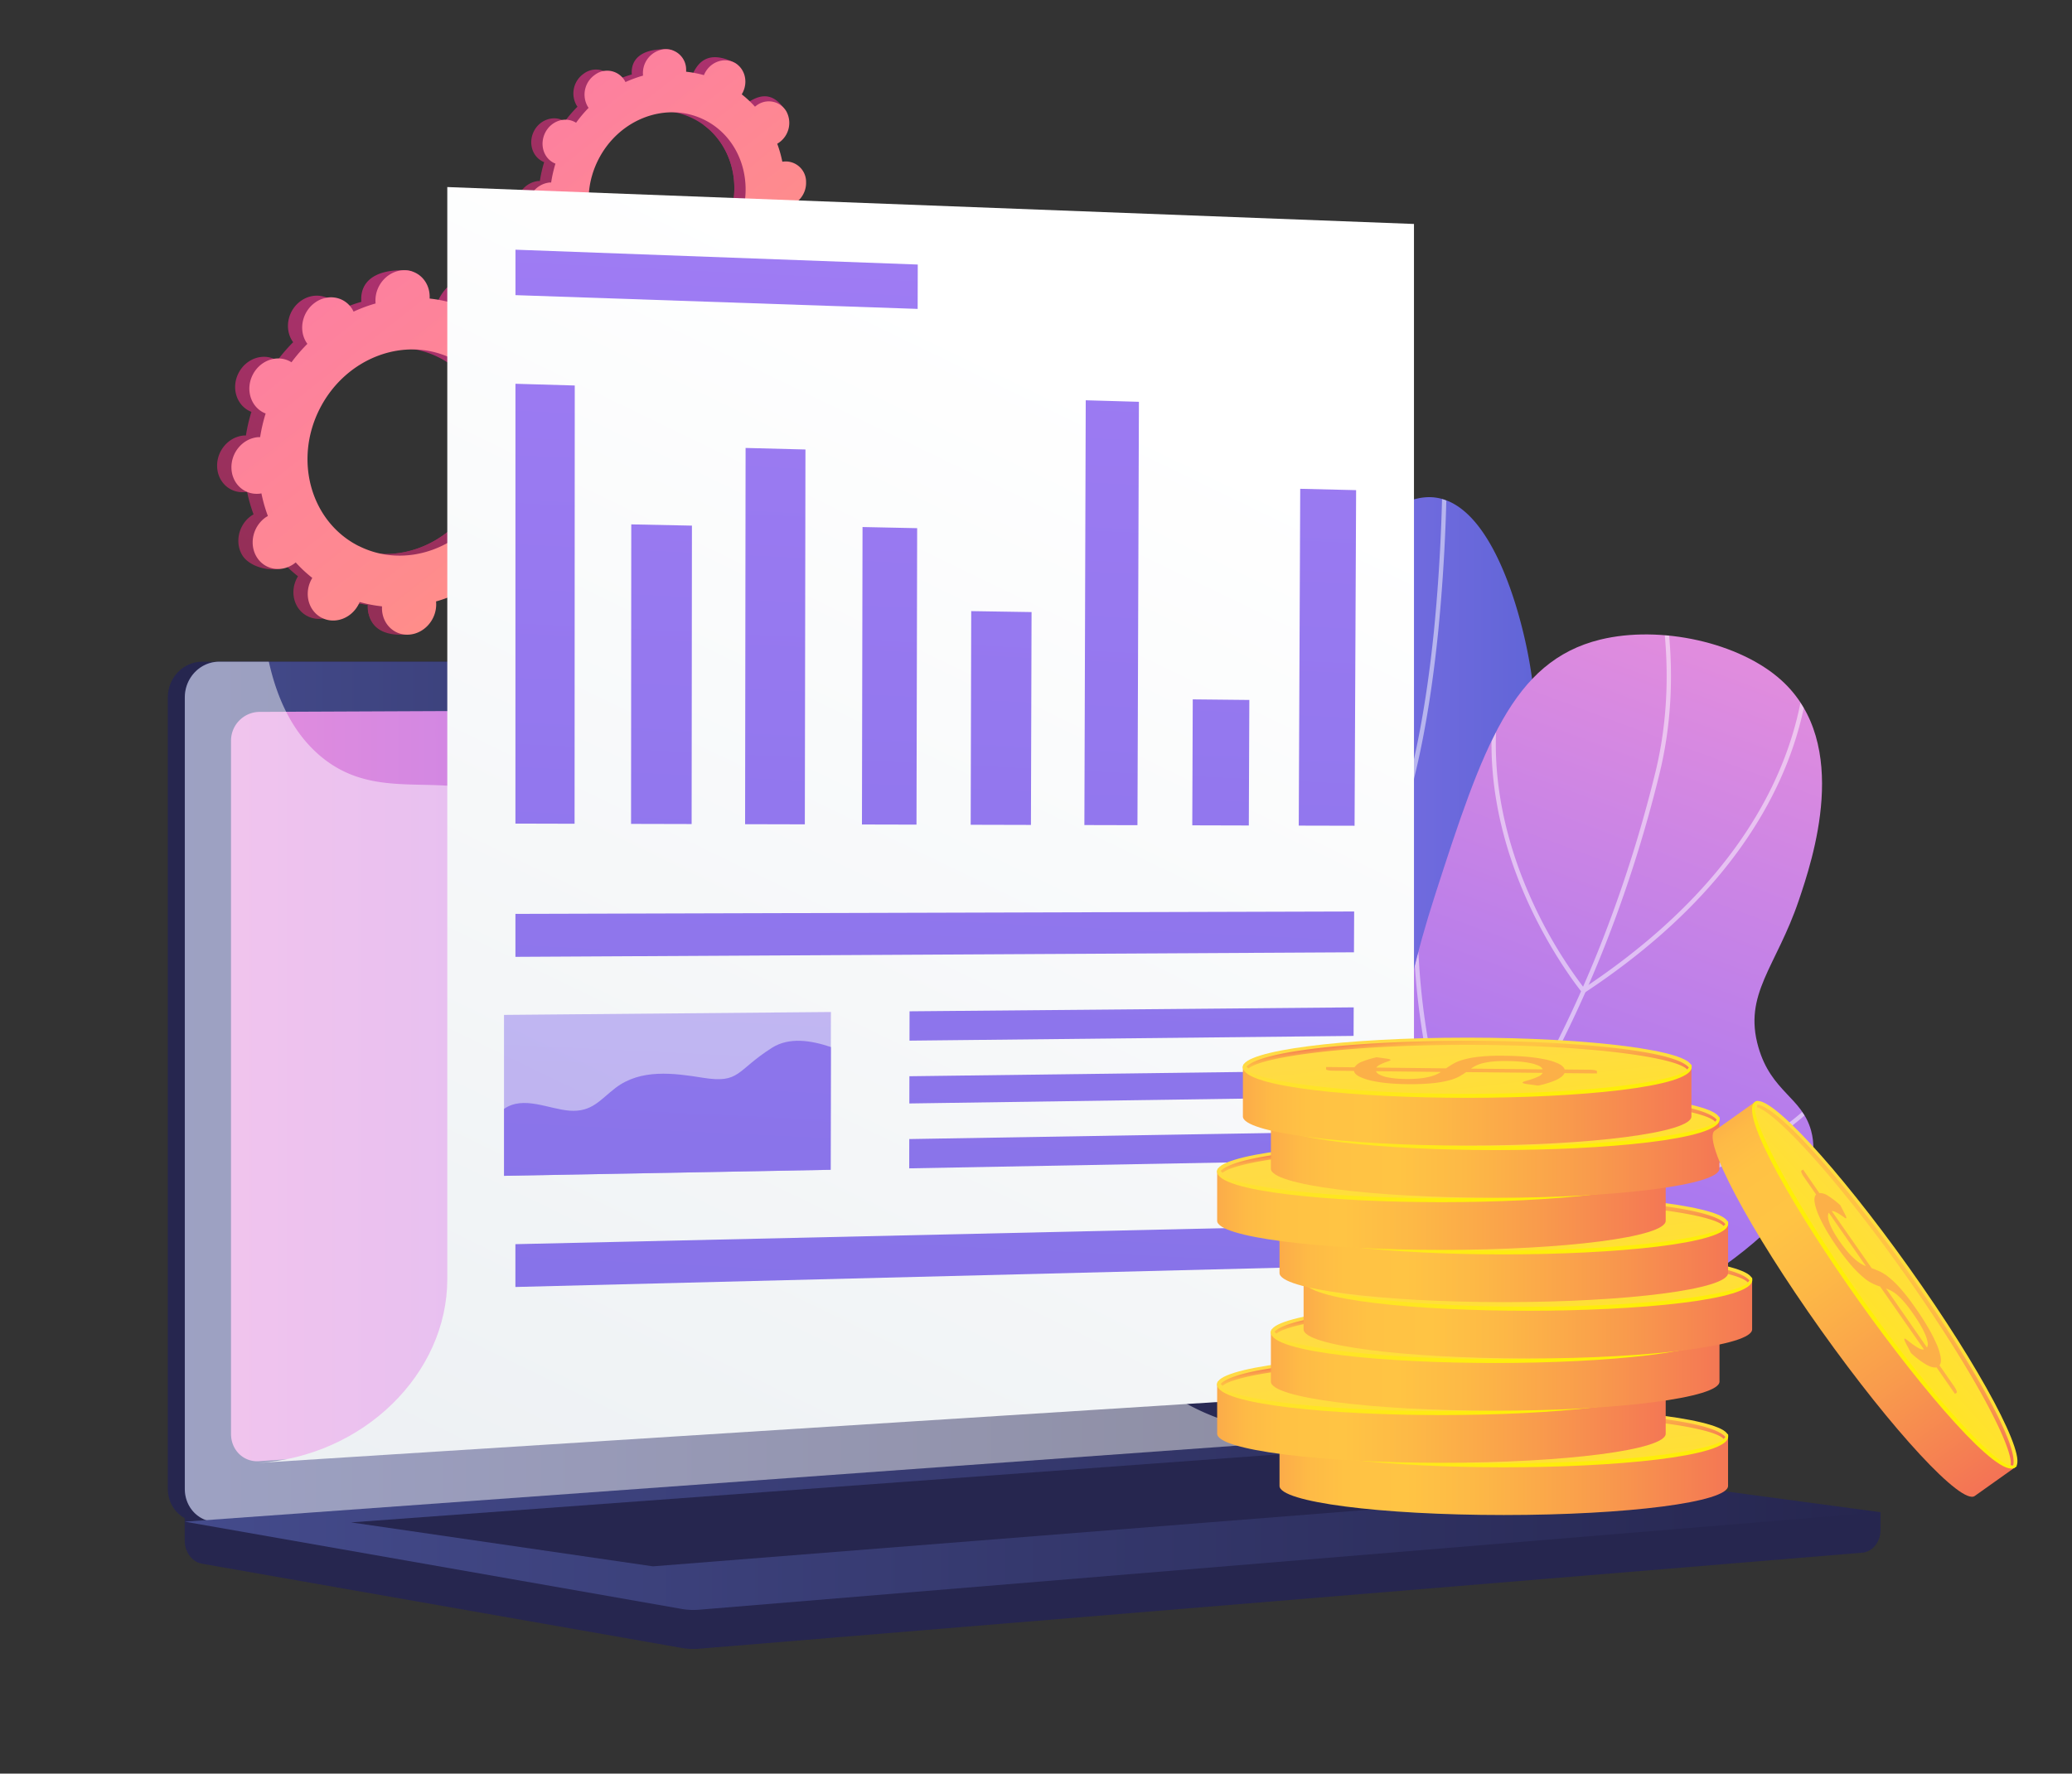 <?xml version="1.0" encoding="UTF-8"?> <svg xmlns="http://www.w3.org/2000/svg" xmlns:xlink="http://www.w3.org/1999/xlink" viewBox="0 0 961.9 823.6"><rect x="0" y="0" width="961.9" height="823.6" fill="#333333" stroke="none"/> <defs> <style>.cls-1{fill:url(#linear-gradient);}.cls-2{fill:url(#linear-gradient-2);}.cls-3{fill:url(#linear-gradient-3);}.cls-4{isolation:isolate;}.cls-5{fill:url(#linear-gradient-4);}.cls-6{fill:url(#linear-gradient-5);}.cls-7{fill:url(#linear-gradient-6);}.cls-8{fill:url(#linear-gradient-7);}.cls-9{fill:url(#linear-gradient-8);}.cls-10{fill:url(#linear-gradient-9);}.cls-11{clip-path:url(#clip-path);}.cls-12,.cls-33{opacity:0.5;}.cls-12,.cls-19{mix-blend-mode:soft-light;}.cls-13,.cls-19{fill:#fff;}.cls-14{clip-path:url(#clip-path-2);}.cls-15{clip-path:url(#clip-path-3);}.cls-16{fill:#26264f;}.cls-17{fill:url(#linear-gradient-13);}.cls-18{fill:url(#linear-gradient-14);}.cls-19{opacity:0.48;}.cls-20{fill:url(#linear-gradient-15);}.cls-21{fill:url(#linear-gradient-16);}.cls-22{fill:url(#linear-gradient-17);}.cls-23{fill:url(#linear-gradient-18);}.cls-24{fill:url(#linear-gradient-19);}.cls-25{fill:url(#linear-gradient-20);}.cls-26{fill:url(#linear-gradient-21);}.cls-27{fill:url(#linear-gradient-22);}.cls-28{fill:url(#linear-gradient-23);}.cls-29{fill:url(#linear-gradient-24);}.cls-30{fill:url(#linear-gradient-25);}.cls-31{fill:url(#linear-gradient-26);}.cls-32{fill:url(#linear-gradient-27);}.cls-33{fill:url(#linear-gradient-28);}.cls-34{fill:url(#linear-gradient-29);}.cls-35{fill:url(#linear-gradient-30);}.cls-36{fill:url(#linear-gradient-31);}.cls-37{fill:url(#linear-gradient-32);}.cls-38{fill:url(#linear-gradient-33);}.cls-39{fill:url(#linear-gradient-34);}.cls-40{fill:url(#linear-gradient-35);}.cls-41{fill:#fcb048;}.cls-42{fill:url(#linear-gradient-36);}.cls-43{fill:url(#linear-gradient-37);}.cls-44{fill:url(#linear-gradient-38);}.cls-45{fill:url(#linear-gradient-39);}.cls-46{fill:url(#linear-gradient-40);}.cls-47{fill:url(#linear-gradient-41);}.cls-48{fill:url(#linear-gradient-42);}.cls-49{fill:url(#linear-gradient-43);}.cls-50{fill:url(#linear-gradient-44);}.cls-51{fill:url(#linear-gradient-45);}.cls-52{fill:url(#linear-gradient-46);}.cls-53{fill:url(#linear-gradient-47);}.cls-54{fill:url(#linear-gradient-48);}.cls-55{fill:url(#linear-gradient-49);}.cls-56{fill:url(#linear-gradient-50);}.cls-57{fill:url(#linear-gradient-51);}.cls-58{fill:url(#linear-gradient-52);}.cls-59{fill:url(#linear-gradient-53);}.cls-60{fill:url(#linear-gradient-54);}.cls-61{fill:url(#linear-gradient-55);}.cls-62{fill:url(#linear-gradient-56);}.cls-63{fill:url(#linear-gradient-57);}.cls-64{fill:url(#linear-gradient-58);}.cls-65{fill:url(#linear-gradient-59);}.cls-66{fill:url(#linear-gradient-60);}.cls-67{fill:url(#linear-gradient-61);}.cls-68{fill:url(#linear-gradient-62);}.cls-69{fill:url(#linear-gradient-63);}.cls-70{fill:url(#linear-gradient-64);}.cls-71{fill:url(#linear-gradient-65);}.cls-72{fill:url(#linear-gradient-66);}.cls-73{fill:url(#linear-gradient-67);}.cls-74{fill:url(#linear-gradient-68);}</style> <linearGradient id="linear-gradient" x1="433.96" y1="409.13" x2="713.35" y2="409.13" gradientUnits="userSpaceOnUse"> <stop offset="0" stop-color="#aa80f9"></stop> <stop offset="1" stop-color="#6165d7"></stop> </linearGradient> <linearGradient id="linear-gradient-2" x1="813.64" y1="298.82" x2="691.57" y2="626.49" gradientUnits="userSpaceOnUse"> <stop offset="0" stop-color="#e38ddd"></stop> <stop offset="1" stop-color="#9571f6"></stop> </linearGradient> <linearGradient id="linear-gradient-3" x1="591.96" y1="639.99" x2="758.99" y2="639.99" gradientUnits="userSpaceOnUse"> <stop offset="0" stop-color="#ff9085"></stop> <stop offset="1" stop-color="#fb6fbb"></stop> </linearGradient> <linearGradient id="linear-gradient-4" x1="208.06" y1="148.13" x2="88.72" y2="427.38" gradientUnits="userSpaceOnUse"> <stop offset="0" stop-color="#ab316d"></stop> <stop offset="1" stop-color="#792d3d"></stop> </linearGradient> <linearGradient id="linear-gradient-5" x1="249.17" y1="165.7" x2="129.83" y2="444.95" xlink:href="#linear-gradient-4"></linearGradient> <linearGradient id="linear-gradient-6" x1="252.23" y1="290.92" x2="19.33" y2="-4.09" xlink:href="#linear-gradient-3"></linearGradient> <linearGradient id="linear-gradient-7" x1="325.35" y1="40.91" x2="230.18" y2="263.6" xlink:href="#linear-gradient-4"></linearGradient> <linearGradient id="linear-gradient-8" x1="358.13" y1="54.92" x2="262.96" y2="277.61" xlink:href="#linear-gradient-4"></linearGradient> <linearGradient id="linear-gradient-9" x1="360.57" y1="154.78" x2="174.84" y2="-80.48" xlink:href="#linear-gradient-3"></linearGradient> <clipPath id="clip-path"> <path class="cls-1" d="M557.27,667c11.31-30.17,23.25-76,13.42-127.61-12.9-67.69-51.94-85.84-99-188-29.75-64.59-49.86-110-29.47-149.62,16-31.07,54.92-54.9,88.19-49.84,27.67,4.2,54.65,28.88,69.05,48.89,11.73,16.31,15.73,30.39,30.6,34.69,15.19,4.4,23.82-6.59,37.11-4.34,26.95,4.57,38.95,57.85,40.9,66.46,21.58,95.79-28.78,192.44-51.25,234.34A594.87,594.87,0,0,1,557.27,667Z"></path> </clipPath> <clipPath id="clip-path-2"> <path class="cls-2" d="M562.06,658.54c50.87-.16,115.66-7.62,177.49-36.33,15.78-7.33,113.26-52.59,101.26-97.07-4.23-15.67-18.48-18-24.5-38.86-7.13-24.71,8.3-37.24,18.77-68.22,6.25-18.49,24.55-72.6-8.05-102.13-19.48-17.65-56.26-25.73-84.12-18.93-40.86,10-54.55,50-76.54,118.08-19.49,60.37-14.18,75.08-29,118.31C626.41,565.47,605.58,609.7,562.06,658.54Z"></path> </clipPath> <clipPath id="clip-path-3"> <path class="cls-3" d="M592,681.43c-.13-5.17-.43-35.64,22-54.31,18.78-15.63,43.29-14.5,49-14.23,22.86,1.06,28.52,11.65,42.59,6.83,16.7-5.73,17.86-23.8,31.2-24.23,9.2-.3,18.39,8,21.2,16.55,4.94,15-8.57,34.5-24.3,42.18-21.68,10.59-35.89-6.87-61.52,3.84-14.89,6.23-14.6,14-30.19,21C623.84,687.08,605.13,684.75,592,681.43Z"></path> </clipPath> <linearGradient id="linear-gradient-13" x1="85.76" y1="507" x2="608.32" y2="507" gradientUnits="userSpaceOnUse"> <stop offset="0" stop-color="#444b8c"></stop> <stop offset="1" stop-color="#26264f"></stop> </linearGradient> <linearGradient id="linear-gradient-14" x1="107.22" y1="503.57" x2="590.65" y2="503.57" xlink:href="#linear-gradient-2"></linearGradient> <linearGradient id="linear-gradient-15" x1="85.76" y1="707.93" x2="872.97" y2="707.93" xlink:href="#linear-gradient-13"></linearGradient> <linearGradient id="linear-gradient-16" x1="509.5" y1="177.65" x2="215.5" y2="785.65" gradientUnits="userSpaceOnUse"> <stop offset="0" stop-color="#fff"></stop> <stop offset="1" stop-color="#ebeff2"></stop> </linearGradient> <linearGradient id="linear-gradient-17" x1="272.55" y1="-128.27" x2="200.54" y2="1377.89" xlink:href="#linear-gradient"></linearGradient> <linearGradient id="linear-gradient-18" x1="328.04" y1="-125.61" x2="256.03" y2="1380.54" xlink:href="#linear-gradient"></linearGradient> <linearGradient id="linear-gradient-19" x1="379.89" y1="-123.13" x2="307.88" y2="1383.02" xlink:href="#linear-gradient"></linearGradient> <linearGradient id="linear-gradient-20" x1="433.71" y1="-120.56" x2="361.71" y2="1385.59" xlink:href="#linear-gradient"></linearGradient> <linearGradient id="linear-gradient-21" x1="486.33" y1="-118.05" x2="414.32" y2="1388.11" xlink:href="#linear-gradient"></linearGradient> <linearGradient id="linear-gradient-22" x1="535.18" y1="-115.71" x2="463.17" y2="1390.44" xlink:href="#linear-gradient"></linearGradient> <linearGradient id="linear-gradient-23" x1="589.07" y1="-113.13" x2="517.07" y2="1393.02" xlink:href="#linear-gradient"></linearGradient> <linearGradient id="linear-gradient-24" x1="636.12" y1="-110.88" x2="564.11" y2="1395.27" xlink:href="#linear-gradient"></linearGradient> <linearGradient id="linear-gradient-25" x1="460.34" y1="-119.29" x2="388.33" y2="1386.87" xlink:href="#linear-gradient"></linearGradient> <linearGradient id="linear-gradient-26" x1="467.13" y1="-118.97" x2="395.12" y2="1387.19" xlink:href="#linear-gradient"></linearGradient> <linearGradient id="linear-gradient-27" x1="344.82" y1="-124.81" x2="272.82" y2="1381.34" xlink:href="#linear-gradient"></linearGradient> <linearGradient id="linear-gradient-28" x1="340.02" y1="-125.04" x2="268.01" y2="1381.11" xlink:href="#linear-gradient"></linearGradient> <linearGradient id="linear-gradient-29" x1="341.06" y1="-124.99" x2="269.05" y2="1381.16" xlink:href="#linear-gradient"></linearGradient> <linearGradient id="linear-gradient-30" x1="553.53" y1="-114.84" x2="481.52" y2="1391.33" xlink:href="#linear-gradient"></linearGradient> <linearGradient id="linear-gradient-31" x1="554.83" y1="-114.77" x2="482.82" y2="1391.38" xlink:href="#linear-gradient"></linearGradient> <linearGradient id="linear-gradient-32" x1="556.12" y1="-114.71" x2="484.11" y2="1391.45" xlink:href="#linear-gradient"></linearGradient> <linearGradient id="linear-gradient-33" x1="576.19" y1="685.22" x2="815.74" y2="685.22" gradientUnits="userSpaceOnUse"> <stop offset="0" stop-color="#f57e53"></stop> <stop offset="0" stop-color="#f68252"></stop> <stop offset="0.04" stop-color="#f99a4d"></stop> <stop offset="0.08" stop-color="#fcad49"></stop> <stop offset="0.13" stop-color="#feba46"></stop> <stop offset="0.2" stop-color="#ffc244"></stop> <stop offset="0.32" stop-color="#ffc444"></stop> <stop offset="0.45" stop-color="#fdb946"></stop> <stop offset="0.69" stop-color="#f99c4c"></stop> <stop offset="1" stop-color="#f36f56"></stop> </linearGradient> <linearGradient id="linear-gradient-34" x1="697.07" y1="658.23" x2="709.7" y2="763.95" gradientUnits="userSpaceOnUse"> <stop offset="0" stop-color="#ffdb44"></stop> <stop offset="1" stop-color="#feef06"></stop> </linearGradient> <linearGradient id="linear-gradient-35" x1="696.52" y1="653.52" x2="700.4" y2="685.99" xlink:href="#linear-gradient-34"></linearGradient> <linearGradient id="linear-gradient-36" x1="5886.84" y1="-3220.18" x2="5890.7" y2="-3187.83" gradientTransform="translate(6587 -2537.6) rotate(180)" gradientUnits="userSpaceOnUse"> <stop offset="0" stop-color="#f36f56"></stop> <stop offset="0.31" stop-color="#f99c4c"></stop> <stop offset="0.55" stop-color="#fdb946"></stop> <stop offset="0.68" stop-color="#ffc444"></stop> <stop offset="0.8" stop-color="#ffc244"></stop> <stop offset="0.87" stop-color="#feba46"></stop> <stop offset="0.92" stop-color="#fcad49"></stop> <stop offset="0.96" stop-color="#f99a4d"></stop> <stop offset="1" stop-color="#f68252"></stop> <stop offset="1" stop-color="#f57e53"></stop> </linearGradient> <linearGradient id="linear-gradient-37" x1="547.25" y1="660.96" x2="786.8" y2="660.96" xlink:href="#linear-gradient-33"></linearGradient> <linearGradient id="linear-gradient-38" x1="668.13" y1="633.98" x2="680.76" y2="739.7" xlink:href="#linear-gradient-34"></linearGradient> <linearGradient id="linear-gradient-39" x1="667.58" y1="629.26" x2="671.46" y2="661.73" xlink:href="#linear-gradient-34"></linearGradient> <linearGradient id="linear-gradient-40" x1="5915.78" y1="-3195.93" x2="5919.65" y2="-3163.57" xlink:href="#linear-gradient-36"></linearGradient> <linearGradient id="linear-gradient-41" x1="572.22" y1="636.78" x2="811.77" y2="636.78" xlink:href="#linear-gradient-33"></linearGradient> <linearGradient id="linear-gradient-42" x1="693.1" y1="609.79" x2="705.73" y2="715.51" xlink:href="#linear-gradient-34"></linearGradient> <linearGradient id="linear-gradient-43" x1="692.55" y1="605.08" x2="696.43" y2="637.55" xlink:href="#linear-gradient-34"></linearGradient> <linearGradient id="linear-gradient-44" x1="5890.81" y1="-3171.74" x2="5894.67" y2="-3139.39" xlink:href="#linear-gradient-36"></linearGradient> <linearGradient id="linear-gradient-45" x1="587.38" y1="612.52" x2="826.93" y2="612.52" xlink:href="#linear-gradient-33"></linearGradient> <linearGradient id="linear-gradient-46" x1="708.25" y1="585.54" x2="720.88" y2="691.26" xlink:href="#linear-gradient-34"></linearGradient> <linearGradient id="linear-gradient-47" x1="707.71" y1="580.82" x2="711.58" y2="613.29" xlink:href="#linear-gradient-34"></linearGradient> <linearGradient id="linear-gradient-48" x1="5875.65" y1="-3147.49" x2="5879.52" y2="-3115.13" xlink:href="#linear-gradient-36"></linearGradient> <linearGradient id="linear-gradient-49" x1="576.19" y1="586.35" x2="815.74" y2="586.35" xlink:href="#linear-gradient-33"></linearGradient> <linearGradient id="linear-gradient-50" x1="697.07" y1="559.37" x2="709.7" y2="665.09" xlink:href="#linear-gradient-34"></linearGradient> <linearGradient id="linear-gradient-51" x1="696.52" y1="554.65" x2="700.4" y2="587.12" xlink:href="#linear-gradient-34"></linearGradient> <linearGradient id="linear-gradient-52" x1="5886.84" y1="-3121.32" x2="5890.7" y2="-3088.96" xlink:href="#linear-gradient-36"></linearGradient> <linearGradient id="linear-gradient-53" x1="547.25" y1="562.09" x2="786.8" y2="562.09" xlink:href="#linear-gradient-33"></linearGradient> <linearGradient id="linear-gradient-54" x1="668.13" y1="535.11" x2="680.76" y2="640.83" xlink:href="#linear-gradient-34"></linearGradient> <linearGradient id="linear-gradient-55" x1="667.58" y1="530.4" x2="671.46" y2="562.86" xlink:href="#linear-gradient-34"></linearGradient> <linearGradient id="linear-gradient-56" x1="5915.78" y1="-3097.06" x2="5919.65" y2="-3064.71" xlink:href="#linear-gradient-36"></linearGradient> <linearGradient id="linear-gradient-57" x1="572.22" y1="537.91" x2="811.77" y2="537.91" xlink:href="#linear-gradient-33"></linearGradient> <linearGradient id="linear-gradient-58" x1="693.1" y1="510.93" x2="705.73" y2="616.65" xlink:href="#linear-gradient-34"></linearGradient> <linearGradient id="linear-gradient-59" x1="692.55" y1="506.21" x2="696.43" y2="538.68" xlink:href="#linear-gradient-34"></linearGradient> <linearGradient id="linear-gradient-60" x1="5890.81" y1="-3072.87" x2="5894.67" y2="-3040.52" xlink:href="#linear-gradient-36"></linearGradient> <linearGradient id="linear-gradient-61" x1="559.23" y1="513.65" x2="798.78" y2="513.65" xlink:href="#linear-gradient-33"></linearGradient> <linearGradient id="linear-gradient-62" x1="680.11" y1="486.67" x2="692.74" y2="592.39" xlink:href="#linear-gradient-34"></linearGradient> <linearGradient id="linear-gradient-63" x1="679.56" y1="481.95" x2="683.44" y2="514.42" xlink:href="#linear-gradient-34"></linearGradient> <linearGradient id="linear-gradient-64" x1="5903.8" y1="-3048.62" x2="5907.66" y2="-3016.27" xlink:href="#linear-gradient-36"></linearGradient> <linearGradient id="linear-gradient-65" x1="3525.23" y1="2191.47" x2="3764.78" y2="2191.47" gradientTransform="matrix(0.58, 0.81, -0.81, 0.58, 532.26, -3635.16)" xlink:href="#linear-gradient-33"></linearGradient> <linearGradient id="linear-gradient-66" x1="3646.1" y1="2164.49" x2="3658.73" y2="2270.2" gradientTransform="matrix(0.58, 0.81, -0.81, 0.58, 532.26, -3635.16)" xlink:href="#linear-gradient-34"></linearGradient> <linearGradient id="linear-gradient-67" x1="3645.55" y1="2159.78" x2="3649.43" y2="2192.24" gradientTransform="matrix(0.58, 0.81, -0.81, 0.58, 532.26, -3635.16)" xlink:href="#linear-gradient-34"></linearGradient> <linearGradient id="linear-gradient-68" x1="2938.37" y1="-4726.89" x2="2942.23" y2="-4694.55" gradientTransform="matrix(-0.58, -0.81, 0.81, -0.58, 6418.67, 262)" xlink:href="#linear-gradient-36"></linearGradient> </defs> <g class="cls-4"> <g id="Metaphor_illustration" data-name="Metaphor illustration"> <path class="cls-5" d="M235.79,251.76c6.09,3.09,13.74.25,17.09-6.34s1.13-14.45-5-17.54c-.32-.16-.64-.29-1-.42a77.18,77.18,0,0,0,2.55-11,9.48,9.48,0,0,0,1.06,0c6.95-.62,12.46-7,12.31-14.26s-5.89-12.63-12.84-12c-.36,0-.72.09-1.07.15a70.58,70.58,0,0,0-3-10.51c.32-.19.64-.38.95-.6,5.94-4.16,7.84-12.38,4.24-18.36s-11.33-7.44-17.28-3.27c-.3.21-.59.44-.87.67a62.62,62.62,0,0,0-7.71-7.19c.2-.32.39-.65.56-1,3.35-6.59,7.72-13.8,1.59-16.79-14.2-6.93-20.29-1-23.64,5.59-.18.34-.32.69-.47,1a62.68,62.68,0,0,0-10.36-2c0-.37,0-.73,0-1.1-.14-7.26,2-11.19-5-11.32-15.21-.3-20.34,6.3-20.2,13.56,0,.38,0,.75.08,1.12a70.14,70.14,0,0,0-10.24,3.8c-.16-.33-.32-.65-.51-1-3.6-6-11.34-7.44-17.28-3.28s-7.85,12.39-4.25,18.36c.19.31.39.59.6.87a78,78,0,0,0-7.38,8.56c-.29-.18-.59-.36-.91-.52-6.09-3.1-13.74-.26-17.09,6.34s-1.12,14.44,5,17.54c.31.16.64.29,1,.42a77.41,77.41,0,0,0-2.56,11c-.35,0-.7,0-1.05,0-6.95.62-12.47,7-12.32,14.26s5.9,12.64,12.84,12c.37,0,.72-.09,1.08-.15a70.89,70.89,0,0,0,3,10.51c-.32.18-.63.38-1,.59-5.94,4.17-7.84,12.39-4.24,18.36s15.52,8.75,21.46,4.59c.31-.21-3.59-1.75-3.3-2a62.61,62.61,0,0,0,7.7,7.2c-.19.32-.38.65-.56,1-3.34,6.59-1.12,14.44,5,17.53s13.74.26,17.09-6.34c.17-.34.32-.68.46-1a63.94,63.94,0,0,0,10.36,2c0,.36,0,.73,0,1.1.15,7.26,5.9,12.64,12.84,12s12.47-7,12.32-14.26c0-.38,0-.75-.08-1.12a69.71,69.71,0,0,0,10.24-3.8c.16.32.33.65.51,1,3.6,6,11.34,7.44,17.29,3.27s7.84-12.38,4.24-18.35c-.18-.31-.39-.6-.59-.88a76.06,76.06,0,0,0,7.37-8.56C235.18,251.42,235.48,251.6,235.79,251.76Zm-75.91,1c-22.11-11.22-30.18-39.73-18-63.67s39.94-34.25,62.05-23,30.18,39.74,18,63.68S182,264,159.88,252.72Z"></path> <path class="cls-6" d="M250.57,216.41c6.95-.62,12.46-7,12.31-14.26s-5.89-12.63-12.84-12c-.36,0-.72.09-1.07.15a70.58,70.58,0,0,0-3-10.51c.32-.19.64-.38.95-.6,5.94-4.16,13.3-14.23,9.1-19.8-8-10.58-16.19-6-22.14-1.83-.3.21-.59.44-.87.67a62.62,62.62,0,0,0-7.71-7.19c.2-.32.39-.65.56-1a13.86,13.86,0,0,0,.78-10.91q-8.61,15.17-17,30.46C227.33,182.51,233,208,221.92,229.7c-9.34,18.4-27.91,28.74-46,27.44-.81,2.1-1.6,4.21-2.47,6.29-2.35,5.63-5,11.16-7.69,16.67,1.68.32,3.37.57,5.06.74,0,.37,0,.74,0,1.11.15,7.26,4.55,13.42,17.14,12.75,7-.36,8.17-7.74,8-15,0-.38,0-.75-.08-1.12a69.71,69.71,0,0,0,10.24-3.8c.16.32.33.65.51,1,3.6,6,16.09,8.51,22,4.35s3.09-13.46-.51-19.43c-.18-.31-.39-.6-.59-.88a76.06,76.06,0,0,0,7.37-8.56c.3.19.6.37.91.53,6.09,3.09,13.74.25,17.09-6.34s1.13-14.45-5-17.54c-.32-.16-.64-.29-1-.42a77.18,77.18,0,0,0,2.55-11A9.48,9.48,0,0,0,250.57,216.41Z"></path> <path class="cls-7" d="M242.34,252.5c6.09,3.1,13.74.26,17.09-6.34s1.13-14.44-5-17.53a10.11,10.11,0,0,0-1-.43,77.05,77.05,0,0,0,2.55-11c.35,0,.7,0,1.06,0,6.95-.62,12.46-7,12.31-14.26s-5.89-12.64-12.84-12c-.36,0-.72.09-1.07.15a70.92,70.92,0,0,0-3-10.51c.32-.18.64-.38,1-.59,5.94-4.17,7.84-12.39,4.24-18.36s-11.33-7.44-17.28-3.28c-.3.21-.59.44-.87.68a62.7,62.7,0,0,0-7.71-7.2,10.56,10.56,0,0,0,.56-1c3.35-6.59,1.13-14.44-5-17.53s-13.74-.26-17.09,6.34c-.18.34-.32.69-.47,1a62.66,62.66,0,0,0-10.36-2c0-.37,0-.74,0-1.11-.14-7.26-5.89-12.64-12.84-12s-12.46,7-12.32,14.26c0,.38,0,.75.08,1.12a70.14,70.14,0,0,0-10.24,3.8c-.16-.32-.32-.64-.51-1-3.6-6-11.34-7.44-17.28-3.27s-7.85,12.38-4.25,18.35c.19.31.39.6.6.88a76.14,76.14,0,0,0-7.38,8.56,9,9,0,0,0-.91-.53c-6.09-3.09-13.74-.25-17.09,6.34s-1.12,14.45,5,17.54a9,9,0,0,0,1,.42,77.22,77.22,0,0,0-2.56,11c-.35,0-.7,0-1,0-7,.62-12.47,7-12.32,14.26s5.9,12.63,12.84,12c.37,0,.72-.09,1.08-.16a70.55,70.55,0,0,0,3,10.51c-.32.19-.64.38-1,.6-5.94,4.16-7.84,12.38-4.24,18.36s11.34,7.44,17.28,3.28c.31-.22.59-.45.88-.68a62.53,62.53,0,0,0,7.7,7.19c-.19.32-.38.65-.56,1-3.34,6.6-1.12,14.45,5,17.54s13.74.25,17.09-6.34c.17-.34.32-.69.46-1a61.86,61.86,0,0,0,10.36,2c0,.37,0,.73,0,1.11.15,7.25,5.9,12.63,12.84,12s12.47-7,12.32-14.26c0-.38,0-.75-.08-1.12a69.71,69.71,0,0,0,10.24-3.8q.24.5.51,1c3.6,6,11.34,7.44,17.28,3.28s7.85-12.38,4.25-18.36c-.18-.3-.39-.59-.59-.87a77,77,0,0,0,7.37-8.56C241.73,252.16,242,252.34,242.34,252.5Zm-75.91,1c-22.11-11.23-30.18-39.74-18-63.68s39.94-34.25,62-23,30.18,39.73,18,63.67S188.54,264.69,166.43,253.47Z"></path> <path class="cls-8" d="M347.47,123.55c4.85,2.47,10.95.2,13.62-5.06s.9-11.52-4-14a7.35,7.35,0,0,0-.76-.34,62.29,62.29,0,0,0,2-8.78,8,8,0,0,0,.84,0A11.16,11.16,0,0,0,369.07,84c-.12-5.79-4.7-10.08-10.24-9.58a8.09,8.09,0,0,0-.86.12,56.55,56.55,0,0,0-2.37-8.38c.25-.15.51-.31.76-.48A11.17,11.17,0,0,0,359.74,51,9.46,9.46,0,0,0,346,48.42c-.24.17-.47.35-.7.54a49.28,49.28,0,0,0-6.15-5.74c.16-.26.31-.52.45-.79,2.67-5.26,6.16-11,1.27-13.39-11.33-5.53-16.19-.8-18.86,4.46-.13.27-.25.55-.37.83a49.94,49.94,0,0,0-8.26-1.58c0-.29,0-.58,0-.88-.12-5.79,1.6-8.92-4-9-12.13-.23-16.22,5-16.11,10.82,0,.3,0,.6.06.89a55.26,55.26,0,0,0-8.16,3c-.13-.26-.26-.52-.41-.76A9.46,9.46,0,0,0,271,34.2a11.18,11.18,0,0,0-3.39,14.64,7.18,7.18,0,0,0,.48.7,61.62,61.62,0,0,0-5.89,6.83,6.44,6.44,0,0,0-.72-.42c-4.86-2.47-11-.21-13.63,5s-.9,11.52,4,14c.25.13.51.23.77.34a59.8,59.8,0,0,0-2,8.77q-.42,0-.84,0a11.19,11.19,0,0,0-9.83,11.38,9.47,9.47,0,0,0,10.25,9.58c.29,0,.57-.07.85-.12a56.58,56.58,0,0,0,2.38,8.38c-.26.15-.51.3-.76.47a11.19,11.19,0,0,0-3.39,14.65c2.88,4.76,12.38,7,17.12,3.65.24-.17-2.86-1.4-2.64-1.58a50.72,50.72,0,0,0,6.15,5.74q-.24.38-.45.78c-2.67,5.26-.89,11.53,4,14s11,.2,13.63-5.06a8.58,8.58,0,0,0,.37-.82,50.31,50.31,0,0,0,8.26,1.57c0,.3,0,.59,0,.89a9.46,9.46,0,0,0,10.24,9.58,11.17,11.17,0,0,0,9.82-11.37,8.67,8.67,0,0,0-.06-.89,58.2,58.2,0,0,0,8.17-3c.12.25.25.51.4.76A9.48,9.48,0,0,0,338,145.29a11.17,11.17,0,0,0,3.38-14.64c-.15-.24-.31-.47-.47-.69a61.54,61.54,0,0,0,5.88-6.83C347,123.28,347.21,123.42,347.47,123.55Zm-60.54.77c-17.64-8.95-24.07-31.69-14.38-50.78S304.4,46.23,322,55.18,346.1,86.86,336.4,106,304.56,133.27,286.93,124.32Z"></path> <path class="cls-9" d="M359.25,95.36A11.16,11.16,0,0,0,369.07,84c-.12-5.79-4.7-10.08-10.24-9.58a8.09,8.09,0,0,0-.86.12,56.55,56.55,0,0,0-2.37-8.38c.25-.15.51-.31.76-.48,4.74-3.32,10.6-11.34,7.26-15.79-6.35-8.44-12.92-4.78-17.66-1.46-.24.17-.47.35-.7.54a49.28,49.28,0,0,0-6.15-5.74c.16-.26.31-.52.45-.79a11,11,0,0,0,.62-8.7Q333.31,45.82,326.65,58C340.72,68.33,345.2,88.64,336.4,106c-7.45,14.67-22.26,22.91-36.72,21.88-.65,1.67-1.28,3.36-2,5-1.87,4.5-4,8.9-6.14,13.3,1.34.25,2.69.45,4,.59,0,.3,0,.59,0,.89.11,5.78,3.63,10.7,13.67,10.17,5.55-.3,6.51-6.18,6.39-12a8.67,8.67,0,0,0-.06-.89,58.2,58.2,0,0,0,8.17-3c.12.25.25.51.4.76,2.88,4.76,12.83,6.79,17.57,3.47s2.47-10.73-.4-15.5c-.15-.24-.31-.47-.47-.7a60.53,60.53,0,0,0,5.88-6.82c.24.15.47.29.73.42,4.85,2.47,10.95.2,13.62-5.06s.9-11.52-4-14a7.35,7.35,0,0,0-.76-.34,62.29,62.29,0,0,0,2-8.78A8,8,0,0,0,359.25,95.36Z"></path> <path class="cls-10" d="M352.69,124.14c4.86,2.47,11,.21,13.63-5s.89-11.52-4-14c-.25-.13-.51-.23-.77-.34a62.48,62.48,0,0,0,2-8.77q.42,0,.84,0a11.18,11.18,0,0,0,9.82-11.38A9.46,9.46,0,0,0,364.05,75c-.29,0-.57.07-.86.12a55.37,55.37,0,0,0-2.37-8.38,8.78,8.78,0,0,0,.76-.48A11.17,11.17,0,0,0,365,51.62,9.46,9.46,0,0,0,351.18,49q-.36.26-.69.54a50.72,50.72,0,0,0-6.15-5.74c.15-.25.31-.51.45-.79,2.66-5.25.89-11.52-4-14s-11-.2-13.63,5.06a8.58,8.58,0,0,0-.37.82,50.34,50.34,0,0,0-8.26-1.58c0-.29,0-.58,0-.88a9.47,9.47,0,0,0-10.24-9.58,11.16,11.16,0,0,0-9.82,11.37,8.67,8.67,0,0,0,.06.89,58.2,58.2,0,0,0-8.17,3c-.12-.25-.26-.51-.41-.76a9.46,9.46,0,0,0-13.78-2.61,11.17,11.17,0,0,0-3.38,14.64c.14.24.31.47.47.69A60.5,60.5,0,0,0,267.44,57c-.24-.15-.48-.29-.73-.42-4.85-2.47-11-.2-13.62,5.06s-.9,11.52,4,14c.26.13.51.24.77.34a62.29,62.29,0,0,0-2,8.78,7.86,7.86,0,0,0-.84,0,11.16,11.16,0,0,0-9.82,11.37,9.45,9.45,0,0,0,10.24,9.58,8.46,8.46,0,0,0,.86-.12,56.55,56.55,0,0,0,2.37,8.38c-.26.15-.51.31-.76.48a11.17,11.17,0,0,0-3.38,14.64,9.46,9.46,0,0,0,13.78,2.61c.24-.17.47-.35.7-.54a49.9,49.9,0,0,0,6.14,5.74c-.15.26-.3.52-.44.79-2.67,5.26-.9,11.52,4,14s10.95.21,13.62-5c.14-.27.26-.55.38-.83a49.94,49.94,0,0,0,8.26,1.58c0,.29,0,.58,0,.88.12,5.79,4.7,10.08,10.24,9.58a11.18,11.18,0,0,0,9.83-11.37c0-.3,0-.6-.07-.89a55.8,55.8,0,0,0,8.17-3c.13.26.26.51.41.76a9.46,9.46,0,0,0,13.78,2.62,11.17,11.17,0,0,0,3.38-14.64,5.7,5.7,0,0,0-.47-.7,60.5,60.5,0,0,0,5.88-6.83A7.63,7.63,0,0,0,352.69,124.14Zm-60.54.77c-17.63-9-24.07-31.69-14.38-50.78s31.85-27.31,49.48-18.36,24.07,31.69,14.38,50.78S309.78,133.86,292.15,124.91Z"></path> <path class="cls-1" d="M557.27,667c11.31-30.17,23.25-76,13.42-127.61-12.9-67.69-51.94-85.84-99-188-29.75-64.59-49.86-110-29.47-149.62,16-31.07,54.92-54.9,88.19-49.84,27.67,4.2,54.65,28.88,69.05,48.89,11.73,16.31,15.73,30.39,30.6,34.69,15.19,4.4,23.82-6.59,37.11-4.34,26.95,4.57,38.95,57.85,40.9,66.46,21.58,95.79-28.78,192.44-51.25,234.34A594.87,594.87,0,0,1,557.27,667Z"></path> <g class="cls-11"> <g class="cls-12"> <path class="cls-13" d="M541,694.72l-1.46-1.36c29.71-32,53-64.08,69.22-95.46,23.91-46.26,31.63-89.59,22.92-128.78-6.81-30.7-23.21-57.91-45.89-95.56-18.11-30.06-33.65-49.73-47.37-67.08-17.92-22.68-32.08-40.6-43.45-71.12-11.54-31-16.29-65.08-14.12-101.38l2,.12c-2.15,36,2.56,69.85,14,100.56,11.26,30.23,25.33,48,43.15,70.58,13.75,17.4,29.34,37.12,47.51,67.29,21.93,36.39,39.25,65.13,46.13,96.15,8.81,39.67,1,83.46-23.09,130.14C594.26,630.36,570.86,662.62,541,694.72Z"></path> <path class="cls-13" d="M570.68,352.06a172.27,172.27,0,0,1-55.1-10.13c-29-10.31-69.31-33.43-96.33-85.05L421,256c26.71,51,66.49,73.86,95.15,84.06a169.35,169.35,0,0,0,55.34,10c-10.88-65.19,2-115.8,14.78-146.85,13.94-33.86,30.79-52.43,31-52.62l1.48,1.35c-.17.19-16.82,18.56-30.62,52.12-12.74,31-25.58,81.58-14.44,146.81l.19,1.11-1.13.06S572,352.06,570.68,352.06Z"></path> <path class="cls-13" d="M620.48,434.57l-.64-.36c-.35-.2-35.82-20.06-75.27-33-39.25-12.88-105.6,8.67-106.27,8.89l-.62-1.9c.67-.22,67.65-22,107.51-8.89,36.73,12.06,70,30.07,75,32.82,22.71-21.41,38.44-69.49,45.5-139.12a849.39,849.39,0,0,0,3.84-101l2-.07a850.2,850.2,0,0,1-3.85,101.25c-7.27,71.68-23,119.08-46.66,140.89Z"></path> <path class="cls-13" d="M616.86,586.14l.13-2c1.3-20.37-3.53-38.6-14.36-54.19-8.67-12.5-21.21-23.36-37.25-32.27-27.41-15.23-55.92-19.54-56.2-19.58l.29-2c.29,0,29.11,4.39,56.83,19.78,25.33,14.06,54.83,40.41,52.8,86.35,6.62-4.54,32.29-22.81,61.26-52.29,30.91-31.46,72-82.51,92.26-147l39.31-125.25,1.91.6L774.52,383.57c-20.36,64.89-61.69,116.21-92.77,147.84-33.67,34.26-62.93,53.45-63.22,53.64Z"></path> </g> </g> <path class="cls-2" d="M562.06,658.54c50.87-.16,115.66-7.62,177.49-36.33,15.78-7.33,113.26-52.59,101.26-97.07-4.23-15.67-18.48-18-24.5-38.86-7.13-24.71,8.3-37.24,18.77-68.22,6.25-18.49,24.55-72.6-8.05-102.13-19.48-17.65-56.26-25.73-84.12-18.93-40.86,10-54.55,50-76.54,118.08-19.49,60.37-14.18,75.08-29,118.31C626.41,565.47,605.58,609.7,562.06,658.54Z"></path> <g class="cls-14"> <g class="cls-12"> <path class="cls-13" d="M431.38,687.4a351,351,0,0,1-87.1-11.34l.49-1.94c55.85,14.28,110.06,15,161.13,2.14,68-17.13,126.79-58.57,174.63-123.17,49.81-67.28,75.31-142.82,87.93-194.34,8.74-35.68,6.59-75.06-6.37-117l1.91-.59c13.07,42.34,15.23,82.08,6.4,118.11-12.66,51.71-38.25,127.51-88.27,195.06C634,619.26,574.89,661,506.39,678.2A306.41,306.41,0,0,1,431.38,687.4Z"></path> <path class="cls-13" d="M734.94,461.43l-.58-.7c-.14-.17-14.59-17.81-26.39-44.85-10.9-25-21.72-63.34-11.38-104.21l1.94.49c-10.2,40.3.49,78.18,11.25,102.87a210.92,210.92,0,0,0,25.57,43.73C842.58,387.5,840.72,307.24,837.58,284.29a9.36,9.36,0,0,1-.13-1.14h2c0,.13,0,.43.11.88,3.19,23.29,5.12,104.88-103.87,176.91Z"></path> <path class="cls-13" d="M720.86,556.3A286.23,286.23,0,0,1,682,553.55l-.53-.07-.23-.49c-.3-.61-30-62.72-24.44-147.63l5.58-85.63,2,.13-5.58,85.63c-5.24,80.42,21.28,140.22,24,146.15,36.52,4.93,89.12,5.3,133.33-20.61,26.51-15.53,37.52-33.35,37.62-33.53l1.71,1c-.11.18-11.38,18.43-38.32,34.22C797.56,544.25,766.17,556.3,720.86,556.3Z"></path> </g> </g> <path class="cls-3" d="M592,681.43c-.13-5.17-.43-35.64,22-54.31,18.78-15.63,43.29-14.5,49-14.23,22.86,1.06,28.52,11.65,42.59,6.83,16.7-5.73,17.86-23.8,31.2-24.23,9.2-.3,18.39,8,21.2,16.55,4.94,15-8.57,34.5-24.3,42.18-21.68,10.59-35.89-6.87-61.52,3.84-14.89,6.23-14.6,14-30.19,21C623.84,687.08,605.13,684.75,592,681.43Z"></path> <g class="cls-15"> <g class="cls-12"> <path class="cls-13" d="M584.83,692.87l-.8-.61a317,317,0,0,1,25-28.8c17.78-18.18,26.7-27.3,37.57-31.12,14.14-5,25.16-1,35.83,2.92,9.45,3.44,18.38,6.68,29.07,3.78,17-4.6,30.61-23.19,40.55-55.26l1,.3c-10.05,32.41-23.93,51.23-41.25,55.93-11,3-20.06-.32-29.67-3.81-10.5-3.81-21.36-7.76-35.16-2.91-10.65,3.74-19.51,12.8-37.19,30.86A318,318,0,0,0,584.83,692.87Z"></path> <path class="cls-13" d="M732.51,642.33a49,49,0,0,1-5-.24c-8-.82-12.23-3.31-12.41-3.41l-.15-.09-.06-.16c-7.07-17.57,4.41-42.9,4.52-43.16l.91.42c-.11.25-11.34,25-4.57,42.21,1.71.9,18.4,9.06,46.09-3.68l.41.9C750,640.81,739.82,642.33,732.51,642.33Z"></path> <path class="cls-13" d="M701.68,669.41c-7.37-20.93-54.62-36-55.09-36.12l-.43-.13.09-.44c1.5-7.64,10-12.94,25.2-15.73a129.69,129.69,0,0,1,22.26-1.93v1c-.42,0-42.36-.42-46.38,16.42a195.06,195.06,0,0,1,24.52,10.07c17.26,8.6,27.61,17.52,30.78,26.53Z"></path> <path class="cls-13" d="M670.85,677.43c-12.8-29.9-59-15.24-59.45-15.08l-.56.18-.09-.59c-4.16-28.38,21.36-54.1,21.62-54.36l.7.71c-.25.25-25.07,25.28-21.41,52.93,5.42-1.61,47.73-13.08,60.11,15.81Z"></path> </g> </g> <path class="cls-16" d="M873,702.2,85.76,695.49v19.86c0,5.39,3.44,10,8.09,10.78l222.6,39.1a31.4,31.4,0,0,0,8,.37l540-44.58c4.82-.4,8.55-5,8.55-10.53Z"></path> <path class="cls-16" d="M587.3,670.39,93.9,706.71c-8.83.65-16-6.26-16-15.43V323.86c0-9.17,7.17-16.6,16-16.6H587.3c7.27,0,13.15,6.72,13.15,15V654.41C600.45,662.7,594.57,669.85,587.3,670.39Z"></path> <path class="cls-17" d="M595.17,670.39l-493.4,36.32c-8.83.65-16-6.26-16-15.43V323.86c0-9.17,7.18-16.6,16-16.6h493.4c7.27,0,13.15,6.72,13.15,15V654.41C608.32,662.7,602.44,669.85,595.17,670.39Z"></path> <path class="cls-18" d="M579.79,647,120.25,678.52c-7.19.49-13-5.18-13-12.66V344.18a13.38,13.38,0,0,1,13-13.61l459.54-2c6,0,10.86,5.48,10.86,12.3v293C590.65,640.7,585.8,646.56,579.79,647Z"></path> <path class="cls-13" d="M365.89,317.31a5.7,5.7,0,1,1-5.67-6.18A6,6,0,0,1,365.89,317.31Z"></path> <path class="cls-19" d="M101.77,706.71l490.9-36.14,2.5-.18a13.3,13.3,0,0,0,8.69-4.4c-35.33-1.94-57.27-14.47-71.43-27.43-28.42-26-23.49-51.66-54.14-68.76-38.23-21.34-68.29,5.69-97.3-21-17.59-16.17-9-28.22-30.6-52.39-24-26.76-39.58-17.76-63.67-41.85-30.45-30.46-15.22-54.15-41.46-76-31.83-26.53-66.15-2-96.45-27.41-13.07-11-20.24-26.93-24-43.89h-23c-8.83,0-16,7.43-16,16.6V691.28C85.76,700.45,92.94,707.36,101.77,706.71Z"></path> <path class="cls-20" d="M614.83,668.37,85.76,706.6l230.69,40.52a31.4,31.4,0,0,0,8,.37L873,702.2,623.25,668.63A41.6,41.6,0,0,0,614.83,668.37Z"></path> <polygon class="cls-16" points="162.96 706.93 603.43 674.63 739.75 692.81 303.08 727.34 162.96 706.93"></polygon> <path class="cls-21" d="M656.42,571.64c0,40.65-33.15,75.71-74.63,78.35l-462,29.33h0c48.85-3.1,87.86-41.31,87.86-85.39V86.86L656.42,104Z"></path> <polygon class="cls-22" points="266.74 382.51 239.28 382.44 239.29 178.21 266.82 179.01 266.74 382.51"></polygon> <polygon class="cls-23" points="321.08 382.65 292.96 382.58 293.06 243.5 321.22 244.08 321.08 382.65"></polygon> <polygon class="cls-24" points="373.63 382.79 345.9 382.72 346.13 208.01 373.92 208.72 373.63 382.79"></polygon> <polygon class="cls-25" points="425.47 382.92 400.15 382.86 400.42 244.73 425.78 245.26 425.47 382.92"></polygon> <polygon class="cls-26" points="478.6 383.06 450.63 382.99 450.88 283.78 478.89 284.22 478.6 383.06"></polygon> <polygon class="cls-27" points="528.05 383.18 503.41 383.12 504.04 185.87 528.73 186.58 528.05 383.18"></polygon> <polygon class="cls-28" points="579.75 383.32 553.5 383.25 553.72 324.76 579.99 325.03 579.75 383.32"></polygon> <polygon class="cls-29" points="628.84 383.44 602.93 383.38 603.61 226.98 629.56 227.6 628.84 383.44"></polygon> <polygon class="cls-30" points="628.56 442.21 239.28 444.32 239.28 424.37 628.65 423.26 628.56 442.21"></polygon> <polygon class="cls-31" points="627.88 587.83 239.27 597.62 239.27 577.74 627.97 568.95 627.88 587.83"></polygon> <polygon class="cls-32" points="426.01 143.44 239.3 137.05 239.3 115.95 426.06 122.84 426.01 143.44"></polygon> <polygon class="cls-33" points="385.74 469.93 385.61 543.21 233.98 546.01 233.98 471.28 385.74 469.93"></polygon> <path class="cls-34" d="M234,514.92V546l151.63-2.8.1-57c-9.18-3.09-19.35-4.74-27.37.36-16.78,10.66-14.7,16.7-32.14,13.89-13.62-2.19-28.77-4.19-40.42,4.69-7.21,5.5-10.93,11.34-21.3,10.61C254.74,515.05,243,508.62,234,514.92Z"></path> <polygon class="cls-35" points="628.38 481.03 422.22 483.23 422.25 469.61 628.44 467.78 628.38 481.03"></polygon> <polygon class="cls-36" points="628.25 509.41 422.15 512.4 422.18 499.76 628.3 497.11 628.25 509.41"></polygon> <polygon class="cls-37" points="628.11 538.72 422.09 542.53 422.12 528.93 628.17 525.48 628.11 538.72"></polygon> <path class="cls-38" d="M594,666.91V690c0,7.46,46.62,13.51,104.12,13.51s104.11-6,104.11-13.51v-23.1Z"></path> <ellipse class="cls-39" cx="698.11" cy="666.91" rx="104.11" ry="13.51"></ellipse> <path class="cls-40" d="M698.11,681.36c-50.93,0-104.18-4.87-104.18-14.25,0-.51.19-1.42.7-1.42s.3.71.3,1.22c0,6,42.37,12.58,103.18,12.58s103.18-6.63,103.18-12.58c0-.51.08-1,.6-1s.39.68.39,1.2C802.28,676.5,749,681.36,698.11,681.36Z"></path> <path class="cls-41" d="M688.27,667.67q1.53-1.06,3.27-2.1a21.12,21.12,0,0,1,4.47-1.86,42.21,42.21,0,0,1,6.87-1.36,87.08,87.08,0,0,1,10.28-.55c4,0,7.79.11,11.33.38a77.9,77.9,0,0,1,9.32,1.24,28.89,28.89,0,0,1,6.54,2c1.67.81,2.67,1.73,3,2.78l11.72.11a12.31,12.31,0,0,1,2.25.21c.65.14,1,.31,1,.51v1l-15.07-.14q-.79,1.77-4.05,3.24a40.27,40.27,0,0,1-8.26,2.55l-5.49-.76a5.81,5.81,0,0,1-1.21-.29c-.32-.11-.47-.24-.47-.37s.42-.4,1.27-.64,1.81-.53,2.88-.88a28.89,28.89,0,0,0,3.14-1.25,4.35,4.35,0,0,0,2.07-1.71l-35.58-.35a34.19,34.19,0,0,1-3.14,2,20.6,20.6,0,0,1-4.61,1.8,48.44,48.44,0,0,1-7.16,1.29,100.94,100.94,0,0,1-10.79.53q-4.89,0-9.55-.37A67.17,67.17,0,0,1,654,673.5a26.14,26.14,0,0,1-5.94-2c-1.54-.77-2.41-1.66-2.59-2.66l-9.65-.1a13,13,0,0,1-2.28-.2c-.66-.13-1-.3-1-.52v-1l13.2.12a7.09,7.09,0,0,1,3.6-2.65,41,41,0,0,1,6.7-2l4.42.61q2,.29,2,.66c0,.14-.27.31-.83.51l-2,.73a18,18,0,0,0-2.2,1,4.65,4.65,0,0,0-1.6,1.28ZM655.71,669a3.51,3.51,0,0,0,1.76,1.64,13.64,13.64,0,0,0,3.35,1.13,33.8,33.8,0,0,0,4.52.65c1.68.14,3.43.2,5.27.2a55.65,55.65,0,0,0,5.59-.28,31.44,31.44,0,0,0,4.18-.71,19.06,19.06,0,0,0,3.15-1,17.4,17.4,0,0,0,2.4-1.28Zm77.44-.86a3.65,3.65,0,0,0-1.91-1.69,17.12,17.12,0,0,0-3.86-1.21,42.25,42.25,0,0,0-5.47-.74q-3.1-.24-6.87-.22a51.82,51.82,0,0,0-5.75.3,30,30,0,0,0-4.19.76,15.81,15.81,0,0,0-3,1.11,21.29,21.29,0,0,0-2.31,1.36Z"></path> <path class="cls-42" d="M698.12,654.87c-46.42,0-94.76,4.08-102.49,12a10.18,10.18,0,0,1,.85.89c6.51-5.49,46.42-11,101.64-11,56.63,0,97.18,5.82,102.1,11.44a9.26,9.26,0,0,1,.78-.88C794.61,659.1,745.37,654.87,698.12,654.87Z"></path> <path class="cls-43" d="M565.05,642.66v23.09c0,7.46,46.61,13.51,104.11,13.51s104.12-6,104.12-13.51V642.66Z"></path> <path class="cls-44" d="M773.28,642.66c0,7.46-46.62,13.51-104.12,13.51s-104.11-6-104.11-13.51,46.61-13.51,104.11-13.51S773.28,635.2,773.28,642.66Z"></path> <path class="cls-45" d="M669.16,657.1c-50.92,0-104.17-4.86-104.17-14.24,0-.52.18-1.42.7-1.42s.29.7.29,1.22c0,6,42.38,12.58,103.18,12.58s103.18-6.63,103.18-12.58c0-.52.09-1,.61-1s.39.69.39,1.2C773.34,652.24,720.09,657.1,669.16,657.1Z"></path> <path class="cls-41" d="M659.33,643.41c1-.71,2.1-1.4,3.27-2.09a20.59,20.59,0,0,1,4.47-1.87,43.51,43.51,0,0,1,6.86-1.35,86.94,86.94,0,0,1,10.28-.56c4,0,7.8.11,11.33.39a75.53,75.53,0,0,1,9.32,1.23,28.53,28.53,0,0,1,6.54,2c1.68.81,2.67,1.73,3,2.77l11.72.12a10.76,10.76,0,0,1,2.25.21c.65.13,1,.3,1,.5v1l-15.07-.15c-.53,1.19-1.87,2.27-4,3.25a41.11,41.11,0,0,1-8.26,2.55l-5.49-.77a6.41,6.41,0,0,1-1.21-.28c-.32-.12-.47-.24-.47-.38s.42-.4,1.27-.63,1.81-.54,2.87-.89a28.19,28.19,0,0,0,3.15-1.24,4.23,4.23,0,0,0,2.06-1.72l-35.57-.35a34.19,34.19,0,0,1-3.14,2,20.54,20.54,0,0,1-4.62,1.79,48,48,0,0,1-7.15,1.29,101.15,101.15,0,0,1-10.8.53c-3.26,0-6.43-.11-9.54-.37a65.31,65.31,0,0,1-8.28-1.18,25.19,25.19,0,0,1-5.94-2c-1.54-.77-2.41-1.66-2.59-2.66l-9.65-.1a12.09,12.09,0,0,1-2.28-.2c-.67-.13-1-.3-1-.51v-1l13.19.13a7.08,7.08,0,0,1,3.61-2.66,40.09,40.09,0,0,1,6.7-2l4.42.6q2,.29,2,.66c0,.14-.27.31-.83.51l-2,.73a18,18,0,0,0-2.2,1,4.71,4.71,0,0,0-1.61,1.29Zm-32.56,1.32a3.55,3.55,0,0,0,1.75,1.63,14.14,14.14,0,0,0,3.36,1.14,35.61,35.61,0,0,0,4.51.65c1.68.13,3.44.2,5.27.19a53,53,0,0,0,5.6-.28,33.27,33.27,0,0,0,4.18-.7,20.4,20.4,0,0,0,3.15-1A18.56,18.56,0,0,0,657,645Zm77.44-.87a3.59,3.59,0,0,0-1.92-1.68,17.33,17.33,0,0,0-3.85-1.22,42.39,42.39,0,0,0-5.47-.73q-3.11-.24-6.87-.23a57.59,57.59,0,0,0-5.76.3,29.8,29.8,0,0,0-4.18.76,15.56,15.56,0,0,0-3,1.11,23,23,0,0,0-2.31,1.36Z"></path> <path class="cls-46" d="M669.18,630.61c-46.42,0-94.76,4.08-102.49,12a10.06,10.06,0,0,1,.84.89c6.52-5.49,46.43-11,101.65-11,56.63,0,97.18,5.82,102.09,11.45a11,11,0,0,1,.78-.89C765.67,634.85,716.42,630.61,669.18,630.61Z"></path> <path class="cls-47" d="M590,618.47v23.1c0,7.46,46.61,13.51,104.11,13.51S798.25,649,798.25,641.57v-23.1Z"></path> <ellipse class="cls-48" cx="694.14" cy="618.47" rx="104.11" ry="13.51"></ellipse> <path class="cls-49" d="M694.14,632.92c-50.93,0-104.18-4.87-104.18-14.25,0-.51.19-1.42.7-1.42s.3.71.3,1.22c0,5.95,42.37,12.58,103.18,12.58s103.18-6.63,103.18-12.58c0-.51.08-1,.6-1s.39.68.39,1.2C798.31,628.06,745.06,632.92,694.14,632.92Z"></path> <path class="cls-41" d="M684.3,619.23q1.53-1.07,3.27-2.1a20.83,20.83,0,0,1,4.47-1.86,42.21,42.21,0,0,1,6.87-1.36,87.08,87.08,0,0,1,10.28-.55c4,0,7.79.11,11.33.38a78.05,78.05,0,0,1,9.32,1.23,29.2,29.2,0,0,1,6.54,2c1.67.81,2.67,1.73,3,2.78l11.72.11a12.31,12.31,0,0,1,2.25.21c.65.14,1,.3,1,.51v1l-15.07-.14q-.79,1.77-4,3.24a40.59,40.59,0,0,1-8.27,2.55l-5.49-.76a6.53,6.53,0,0,1-1.21-.29c-.32-.11-.47-.24-.47-.37s.42-.4,1.27-.64,1.81-.53,2.88-.88a31.08,31.08,0,0,0,3.14-1.25,4.3,4.3,0,0,0,2.07-1.71L693.55,621a32.88,32.88,0,0,1-3.14,2,20.16,20.16,0,0,1-4.61,1.79,46.81,46.81,0,0,1-7.16,1.3,103.65,103.65,0,0,1-10.79.53q-4.89,0-9.55-.37a67.45,67.45,0,0,1-8.28-1.18,26.14,26.14,0,0,1-5.94-1.95c-1.54-.77-2.41-1.66-2.59-2.66l-9.65-.1a13,13,0,0,1-2.28-.2c-.66-.13-1-.3-1-.52v-1l13.2.12a7.16,7.16,0,0,1,3.6-2.66,42.39,42.39,0,0,1,6.7-2l4.42.61q2,.28,2,.66c0,.14-.27.31-.83.51l-2,.72a19.78,19.78,0,0,0-2.2,1,4.53,4.53,0,0,0-1.6,1.28Zm-32.56,1.31a3.51,3.51,0,0,0,1.76,1.64,14.07,14.07,0,0,0,3.35,1.13,33.8,33.8,0,0,0,4.52.65c1.68.14,3.43.2,5.27.2,2.13,0,4-.11,5.59-.28a33.15,33.15,0,0,0,4.18-.71,19.06,19.06,0,0,0,3.15-1,17.4,17.4,0,0,0,2.4-1.28Zm77.44-.86a3.65,3.65,0,0,0-1.91-1.69,17.12,17.12,0,0,0-3.86-1.21A42.32,42.32,0,0,0,718,616q-3.12-.24-6.88-.22a51.82,51.82,0,0,0-5.75.3,30,30,0,0,0-4.19.76,15.81,15.81,0,0,0-3,1.11,18.84,18.84,0,0,0-2.3,1.36Z"></path> <path class="cls-50" d="M694.15,606.43c-46.42,0-94.76,4.08-102.49,12a7.93,7.93,0,0,1,.85.89c6.51-5.49,46.43-11,101.64-11,56.63,0,97.19,5.82,102.1,11.44a9.26,9.26,0,0,1,.78-.88C790.64,610.66,741.4,606.43,694.15,606.43Z"></path> <path class="cls-51" d="M605.18,594.22v23.09c0,7.46,46.61,13.51,104.11,13.51s104.11-6.05,104.11-13.51V594.22Z"></path> <ellipse class="cls-52" cx="709.29" cy="594.22" rx="104.11" ry="13.51"></ellipse> <path class="cls-53" d="M709.29,608.66c-50.92,0-104.17-4.86-104.17-14.24,0-.52.18-1.43.7-1.43s.29.71.29,1.23c0,5.95,42.38,12.58,103.18,12.58s103.18-6.63,103.18-12.58c0-.52.09-1,.6-1s.4.69.4,1.2C813.47,603.8,760.21,608.66,709.29,608.66Z"></path> <path class="cls-41" d="M699.45,595c1-.71,2.11-1.4,3.28-2.09A20.59,20.59,0,0,1,707.2,591a43.28,43.28,0,0,1,6.86-1.35,86.94,86.94,0,0,1,10.28-.56q6,0,11.33.38a77.35,77.35,0,0,1,9.32,1.24,28.53,28.53,0,0,1,6.54,2c1.68.8,2.67,1.73,3,2.77l11.73.12a10.6,10.6,0,0,1,2.24.21c.66.13,1,.3,1,.5v1l-15.07-.15c-.53,1.19-1.87,2.27-4,3.25A41.11,41.11,0,0,1,742.1,603l-5.49-.77a6.41,6.41,0,0,1-1.21-.28c-.32-.12-.47-.24-.48-.38s.43-.4,1.28-.64,1.81-.53,2.87-.88a31.17,31.17,0,0,0,3.15-1.24,4.28,4.28,0,0,0,2.06-1.72l-35.57-.35a35.61,35.61,0,0,1-3.14,2,20.74,20.74,0,0,1-4.62,1.79,48,48,0,0,1-7.16,1.29,100.8,100.8,0,0,1-10.79.53c-3.26,0-6.43-.11-9.54-.37a65.31,65.31,0,0,1-8.28-1.18,25.75,25.75,0,0,1-5.95-1.95c-1.54-.77-2.4-1.66-2.58-2.66l-9.65-.1a12,12,0,0,1-2.28-.2c-.67-.13-1-.3-1-.51v-1l13.19.13a7.08,7.08,0,0,1,3.61-2.66,41,41,0,0,1,6.7-2l4.42.61c1.34.19,2,.41,2,.66s-.27.31-.82.51l-2,.73a18,18,0,0,0-2.2,1,4.71,4.71,0,0,0-1.61,1.29Zm-32.55,1.32a3.51,3.51,0,0,0,1.75,1.63,13.73,13.73,0,0,0,3.36,1.13,32.1,32.1,0,0,0,4.51.65c1.68.14,3.44.21,5.27.2a52.68,52.68,0,0,0,5.59-.28,31.61,31.61,0,0,0,4.19-.71,19,19,0,0,0,3.14-1,18.07,18.07,0,0,0,2.41-1.29Zm77.44-.87a3.63,3.63,0,0,0-1.92-1.68,16.83,16.83,0,0,0-3.85-1.22,42.63,42.63,0,0,0-5.47-.73q-3.11-.24-6.87-.23a51.88,51.88,0,0,0-5.76.3,29.8,29.8,0,0,0-4.18.76,15.31,15.31,0,0,0-3,1.11,23,23,0,0,0-2.31,1.36Z"></path> <path class="cls-54" d="M709.31,582.17c-46.43,0-94.76,4.08-102.49,12a10.06,10.06,0,0,1,.84.89c6.52-5.49,46.43-11,101.65-11,56.63,0,97.18,5.82,102.09,11.44a10.68,10.68,0,0,1,.78-.88C805.79,586.41,756.55,582.17,709.31,582.17Z"></path> <path class="cls-55" d="M594,568.05v23.09c0,7.46,46.62,13.51,104.12,13.51s104.11-6,104.11-13.51V568.05Z"></path> <ellipse class="cls-56" cx="698.11" cy="568.05" rx="104.11" ry="13.51"></ellipse> <path class="cls-57" d="M698.11,582.49c-50.93,0-104.18-4.86-104.18-14.24,0-.52.19-1.43.7-1.43s.3.71.3,1.23c0,6,42.37,12.58,103.18,12.58S801.29,574,801.29,568.05c0-.52.08-1,.6-1s.39.69.39,1.2C802.28,577.63,749,582.49,698.11,582.49Z"></path> <path class="cls-41" d="M688.27,568.8c1-.71,2.11-1.4,3.27-2.09a20.59,20.59,0,0,1,4.47-1.87,43.43,43.43,0,0,1,6.87-1.35,86.81,86.81,0,0,1,10.28-.56c4,0,7.79.11,11.33.39a76.05,76.05,0,0,1,9.32,1.23,28.86,28.86,0,0,1,6.54,2c1.67.81,2.67,1.73,3,2.77l11.72.12a10.76,10.76,0,0,1,2.25.21c.65.13,1,.3,1,.5v1L743.22,571q-.79,1.79-4.05,3.25a40.9,40.9,0,0,1-8.26,2.55l-5.49-.77a6.61,6.61,0,0,1-1.21-.28c-.32-.12-.47-.24-.47-.38s.42-.4,1.27-.63,1.81-.54,2.88-.89a31,31,0,0,0,3.14-1.24,4.31,4.31,0,0,0,2.07-1.72l-35.58-.35a34.19,34.19,0,0,1-3.14,2,20.63,20.63,0,0,1-4.61,1.79,48.44,48.44,0,0,1-7.16,1.29,100.94,100.94,0,0,1-10.79.53c-3.26,0-6.44-.11-9.55-.37a65.31,65.31,0,0,1-8.28-1.18,25.19,25.19,0,0,1-5.94-2c-1.54-.77-2.41-1.66-2.59-2.66l-9.65-.1a12.09,12.09,0,0,1-2.28-.2c-.66-.13-1-.3-1-.51v-1l13.2.13a7,7,0,0,1,3.6-2.66,40.09,40.09,0,0,1,6.7-2l4.42.6q2,.29,2,.66c0,.14-.27.31-.83.51l-2,.73a18,18,0,0,0-2.2,1,4.66,4.66,0,0,0-1.6,1.29Zm-32.56,1.32a3.54,3.54,0,0,0,1.76,1.63,14,14,0,0,0,3.35,1.14,35.51,35.51,0,0,0,4.52.65c1.68.13,3.43.2,5.27.19a52.83,52.83,0,0,0,5.59-.28,33.27,33.27,0,0,0,4.18-.7,20,20,0,0,0,3.15-1,18.56,18.56,0,0,0,2.4-1.29Zm77.44-.87a3.6,3.6,0,0,0-1.91-1.68,17.61,17.61,0,0,0-3.86-1.22,42.39,42.39,0,0,0-5.47-.73q-3.1-.24-6.87-.23a57.2,57.2,0,0,0-5.75.3,30,30,0,0,0-4.19.76,15.81,15.81,0,0,0-3,1.11,23,23,0,0,0-2.31,1.36Z"></path> <path class="cls-58" d="M698.12,556c-46.42,0-94.76,4.08-102.49,12a10.18,10.18,0,0,1,.85.89c6.51-5.49,46.42-11,101.64-11,56.63,0,97.18,5.82,102.1,11.45a9.37,9.37,0,0,1,.78-.89C794.61,560.24,745.37,556,698.12,556Z"></path> <path class="cls-59" d="M565.05,543.79v23.09c0,7.47,46.61,13.52,104.11,13.52s104.12-6,104.12-13.52V543.79Z"></path> <ellipse class="cls-60" cx="669.16" cy="543.79" rx="104.11" ry="13.51"></ellipse> <path class="cls-61" d="M669.16,558.24C618.24,558.24,565,553.37,565,544c0-.52.18-1.42.7-1.42s.29.71.29,1.22c0,6,42.38,12.58,103.18,12.58s103.18-6.63,103.18-12.58c0-.51.09-1,.61-1s.39.69.39,1.21C773.34,553.38,720.09,558.24,669.16,558.24Z"></path> <path class="cls-41" d="M659.33,544.55c1-.71,2.1-1.41,3.27-2.1a20.13,20.13,0,0,1,4.47-1.86,42.29,42.29,0,0,1,6.86-1.36,87.2,87.2,0,0,1,10.28-.55c4,0,7.8.1,11.33.38a77.5,77.5,0,0,1,9.32,1.23,29,29,0,0,1,6.54,2c1.68.81,2.67,1.73,3,2.77l11.72.12a12.31,12.31,0,0,1,2.25.21c.65.13,1,.3,1,.51v1l-15.07-.14c-.53,1.18-1.87,2.26-4,3.24a41.11,41.11,0,0,1-8.26,2.55l-5.49-.76a6.33,6.33,0,0,1-1.21-.29c-.32-.11-.47-.24-.47-.38s.42-.39,1.27-.63,1.81-.53,2.87-.89a28.19,28.19,0,0,0,3.15-1.24,4.27,4.27,0,0,0,2.06-1.71l-35.57-.36a32.21,32.21,0,0,1-3.14,2,20.54,20.54,0,0,1-4.62,1.79,47.9,47.9,0,0,1-7.15,1.3,101.49,101.49,0,0,1-10.8.52c-3.26,0-6.43-.1-9.54-.37a63.55,63.55,0,0,1-8.28-1.18,25.68,25.68,0,0,1-5.94-1.94c-1.54-.77-2.41-1.66-2.59-2.67l-9.65-.09a14,14,0,0,1-2.28-.2c-.67-.13-1-.3-1-.52v-1l13.19.12a7.14,7.14,0,0,1,3.61-2.66,42.07,42.07,0,0,1,6.7-2l4.42.61c1.34.18,2,.41,2,.66s-.27.3-.83.51l-2,.72a19.78,19.78,0,0,0-2.2,1,4.58,4.58,0,0,0-1.61,1.28Zm-32.56,1.31a3.57,3.57,0,0,0,1.75,1.64,14.16,14.16,0,0,0,3.36,1.13,33.88,33.88,0,0,0,4.51.65c1.68.14,3.44.2,5.27.19,2.14,0,4-.1,5.6-.27a33.15,33.15,0,0,0,4.18-.71,20.4,20.4,0,0,0,3.15-1,17.4,17.4,0,0,0,2.4-1.28Zm77.44-.86a3.6,3.6,0,0,0-1.92-1.69,17.33,17.33,0,0,0-3.85-1.22,44.22,44.22,0,0,0-5.47-.73q-3.11-.24-6.87-.22a52.16,52.16,0,0,0-5.76.3,29.8,29.8,0,0,0-4.18.76,14.34,14.34,0,0,0-3,1.11,19.78,19.78,0,0,0-2.31,1.36Z"></path> <path class="cls-62" d="M669.18,531.74c-46.42,0-94.76,4.09-102.49,12a8.84,8.84,0,0,1,.84.89c6.52-5.49,46.43-11,101.65-11,56.63,0,97.18,5.81,102.09,11.44a10.89,10.89,0,0,1,.78-.88C765.67,536,716.42,531.74,669.18,531.74Z"></path> <path class="cls-63" d="M590,519.61V542.7c0,7.46,46.61,13.51,104.11,13.51s104.11-6.05,104.11-13.51V519.61Z"></path> <path class="cls-64" d="M798.25,519.61c0,7.46-46.61,13.51-104.11,13.51S590,527.07,590,519.61s46.62-13.51,104.12-13.51S798.25,512.15,798.25,519.61Z"></path> <path class="cls-65" d="M694.14,534.05c-50.93,0-104.18-4.86-104.18-14.25,0-.51.19-1.42.7-1.42s.3.71.3,1.23c0,5.95,42.37,12.58,103.18,12.58s103.18-6.63,103.18-12.58c0-.52.08-1,.6-1s.39.69.39,1.2C798.31,529.19,745.06,534.05,694.14,534.05Z"></path> <path class="cls-41" d="M684.3,520.36c1-.71,2.11-1.4,3.27-2.09A20.8,20.8,0,0,1,692,516.4a43.43,43.43,0,0,1,6.87-1.35,86.81,86.81,0,0,1,10.28-.56c4,0,7.79.11,11.33.38a77.9,77.9,0,0,1,9.32,1.24,28.69,28.69,0,0,1,6.54,2c1.67.8,2.67,1.73,3,2.77l11.72.12a10.76,10.76,0,0,1,2.25.21c.65.13,1,.3,1,.5v1l-15.07-.15q-.79,1.79-4,3.25a41.23,41.23,0,0,1-8.27,2.55l-5.49-.77a6.61,6.61,0,0,1-1.21-.28c-.32-.12-.47-.24-.47-.38s.42-.4,1.27-.64,1.81-.53,2.88-.88a31,31,0,0,0,3.14-1.24,4.26,4.26,0,0,0,2.07-1.72l-35.58-.35a32.88,32.88,0,0,1-3.14,2,20.63,20.63,0,0,1-4.61,1.79,48.2,48.2,0,0,1-7.16,1.29,100.94,100.94,0,0,1-10.79.53c-3.26,0-6.44-.11-9.55-.37a65.57,65.57,0,0,1-8.28-1.18,25.65,25.65,0,0,1-5.94-2c-1.54-.77-2.41-1.66-2.59-2.66l-9.65-.1a12.09,12.09,0,0,1-2.28-.2c-.66-.13-1-.3-1-.51v-1l13.2.13a7,7,0,0,1,3.6-2.66,41.29,41.29,0,0,1,6.7-2l4.42.61q2,.28,2,.66c0,.14-.27.31-.83.51l-2,.73a18,18,0,0,0-2.2,1,4.66,4.66,0,0,0-1.6,1.29Zm-32.56,1.32a3.54,3.54,0,0,0,1.76,1.63,13.64,13.64,0,0,0,3.35,1.13,32.25,32.25,0,0,0,4.52.65c1.68.14,3.43.21,5.27.2a52.83,52.83,0,0,0,5.59-.28,31.44,31.44,0,0,0,4.18-.71,19.1,19.1,0,0,0,3.15-1A18.56,18.56,0,0,0,682,522Zm77.44-.87a3.6,3.6,0,0,0-1.91-1.68,17.09,17.09,0,0,0-3.86-1.22,42.46,42.46,0,0,0-5.46-.73q-3.12-.24-6.88-.23a51.82,51.82,0,0,0-5.75.3,30,30,0,0,0-4.19.76,15.81,15.81,0,0,0-3,1.11,21.8,21.8,0,0,0-2.3,1.36Z"></path> <path class="cls-66" d="M694.15,507.56c-46.42,0-94.76,4.08-102.49,12a8.89,8.89,0,0,1,.85.89c6.51-5.49,46.43-11,101.64-11,56.63,0,97.19,5.82,102.1,11.44A10.68,10.68,0,0,1,797,520C790.64,511.8,741.4,507.56,694.15,507.56Z"></path> <path class="cls-67" d="M577,495.35v23.09c0,7.47,46.61,13.52,104.11,13.52s104.11-6.05,104.11-13.52V495.35Z"></path> <path class="cls-68" d="M785.26,495.35c0,7.46-46.61,13.51-104.11,13.51S577,502.81,577,495.35s46.61-13.51,104.11-13.51S785.26,487.89,785.26,495.35Z"></path> <path class="cls-69" d="M681.15,509.79c-50.93,0-104.18-4.86-104.18-14.24,0-.52.19-1.42.7-1.42s.3.71.3,1.22c0,5.95,42.37,12.58,103.18,12.58s103.18-6.63,103.18-12.58c0-.51.08-1,.6-1s.39.69.39,1.21C785.32,504.94,732.07,509.79,681.15,509.79Z"></path> <path class="cls-41" d="M671.31,496.1c1-.7,2.11-1.4,3.27-2.09a20.33,20.33,0,0,1,4.47-1.86,42.21,42.21,0,0,1,6.87-1.36,87.08,87.08,0,0,1,10.28-.55c4,0,7.79.1,11.33.38a76.05,76.05,0,0,1,9.32,1.23,29.2,29.2,0,0,1,6.54,2c1.67.81,2.67,1.73,3,2.77l11.72.12a12.22,12.22,0,0,1,2.25.21c.65.13,1,.3,1,.51v1l-15.07-.14q-.79,1.77-4,3.24A41.23,41.23,0,0,1,714,504.1l-5.49-.76a6.53,6.53,0,0,1-1.21-.29c-.32-.11-.47-.24-.47-.38s.42-.39,1.27-.63,1.81-.54,2.88-.89a28.82,28.82,0,0,0,3.14-1.24,4.3,4.3,0,0,0,2.07-1.71l-35.58-.36a31,31,0,0,1-3.14,2,20.44,20.44,0,0,1-4.61,1.79,49.39,49.39,0,0,1-7.16,1.3,101.29,101.29,0,0,1-10.79.52q-4.89,0-9.55-.37a63.8,63.8,0,0,1-8.28-1.18,25.68,25.68,0,0,1-5.94-1.94c-1.54-.78-2.41-1.66-2.59-2.67l-9.65-.1a12.09,12.09,0,0,1-2.28-.2c-.66-.12-1-.3-1-.51v-1l13.2.13a7.09,7.09,0,0,1,3.61-2.66,41.92,41.92,0,0,1,6.69-2l4.42.61q2,.27,2,.66c0,.13-.27.3-.83.51l-2,.72a18.78,18.78,0,0,0-2.19,1,4.71,4.71,0,0,0-1.61,1.29Zm-32.56,1.32a3.55,3.55,0,0,0,1.76,1.64,14.07,14.07,0,0,0,3.35,1.13,35.51,35.51,0,0,0,4.52.65c1.68.14,3.43.2,5.27.19a55.92,55.92,0,0,0,5.59-.27,33.15,33.15,0,0,0,4.18-.71,20,20,0,0,0,3.15-1,17.92,17.92,0,0,0,2.4-1.28Zm77.44-.86a3.61,3.61,0,0,0-1.91-1.69,17.61,17.61,0,0,0-3.86-1.22,42.46,42.46,0,0,0-5.46-.73q-3.12-.24-6.88-.22a51.82,51.82,0,0,0-5.75.3,30,30,0,0,0-4.19.76,14.55,14.55,0,0,0-3,1.11,20.18,20.18,0,0,0-2.3,1.35Z"></path> <path class="cls-70" d="M681.16,483.3c-46.42,0-94.76,4.09-102.49,12a7.16,7.16,0,0,1,.85.89c6.51-5.49,46.43-11,101.64-11,56.63,0,97.19,5.81,102.1,11.44a8.17,8.17,0,0,1,.78-.88C777.65,487.54,728.41,483.3,681.16,483.3Z"></path> <path class="cls-71" d="M814.87,511.63,796.06,525c-6.08,4.32,16,45.81,49.33,92.67s65.28,81.33,71.36,77l18.82-13.38Z"></path> <path class="cls-72" d="M935.57,681.31c-6.08,4.32-38-30.15-71.36-77S808.79,516,814.87,511.63s38,30.15,71.36,77S941.65,677,935.57,681.31Z"></path> <path class="cls-73" d="M863.45,604.84c-29.52-41.5-56.42-87.71-48.77-93.14.42-.3,1.26-.68,1.56-.26s-.41.65-.83.95c-4.84,3.45,14.32,41.82,49.56,91.37S930.18,684,935,680.55c.42-.3.86-.51,1.16-.09s-.33.72-.75,1C927.79,686.92,893,646.34,863.45,604.84Z"></path> <path class="cls-41" d="M868.9,588.89c1.17.42,2.37.9,3.61,1.45a21,21,0,0,1,4.11,2.57,43.59,43.59,0,0,1,5.08,4.8,86.81,86.81,0,0,1,6.41,8.06c2.35,3.27,4.43,6.41,6.26,9.45a77.19,77.19,0,0,1,4.39,8.31A28.6,28.6,0,0,1,900.9,630c.31,1.83.14,3.18-.52,4l6.7,9.62a12.44,12.44,0,0,1,1.13,2c.27.61.32,1,.15,1.08l-.78.57L899,634.94q-1.9.39-5-1.41a41,41,0,0,1-6.86-5.26l-2.56-4.91a6.12,6.12,0,0,1-.47-1.16q-.14-.48,0-.6c.15-.11.57.12,1.26.67s1.48,1.16,2.38,1.83a28.13,28.13,0,0,0,2.84,1.84,4.2,4.2,0,0,0,2.59.69l-20.33-29.19a32.16,32.16,0,0,1-3.47-1.39,20.13,20.13,0,0,1-4.14-2.72,49,49,0,0,1-5.2-5.08,99.31,99.31,0,0,1-6.68-8.49c-1.91-2.65-3.65-5.3-5.23-8a65,65,0,0,1-3.84-7.43,25.87,25.87,0,0,1-1.86-6c-.27-1.71,0-2.93.67-3.65l-5.51-7.93a12.27,12.27,0,0,1-1.16-2c-.28-.62-.34-1-.17-1.12l.79-.56L844.59,554a7.13,7.13,0,0,1,4.26,1.4,41,41,0,0,1,5.52,4.29l2.07,4c.62,1.21.83,1.88.63,2s-.41,0-.9-.38-1.07-.74-1.74-1.2a17.9,17.9,0,0,0-2.08-1.21,4.7,4.7,0,0,0-2-.57ZM849,563.12a3.51,3.51,0,0,0-.31,2.38,13.66,13.66,0,0,0,1,3.39,32.2,32.2,0,0,0,2.09,4.06q1.29,2.17,2.89,4.4a54,54,0,0,0,3.47,4.4,31.35,31.35,0,0,0,3,3,20,20,0,0,0,2.67,2,17.9,17.9,0,0,0,2.44,1.22Zm45.59,62.61a3.67,3.67,0,0,0,.27-2.54,17.16,17.16,0,0,0-1.25-3.85,41.34,41.34,0,0,0-2.57-4.88q-1.61-2.67-3.8-5.73a53.1,53.1,0,0,0-3.58-4.51,29.61,29.61,0,0,0-3-3,14.92,14.92,0,0,0-2.65-1.81,23.49,23.49,0,0,0-2.44-1.09Z"></path> <path class="cls-74" d="M885.05,589.5c-26.91-37.83-58.26-74.85-69.18-76.57a8.35,8.35,0,0,1-.24,1.21c8.25,2.13,35.89,31.44,67.9,76.44,32.82,46.15,51.59,82.56,49.85,89.83a7.74,7.74,0,0,1,1.17.12C937.52,670.58,912.43,628,885.05,589.5Z"></path> </g> </g> </svg> 